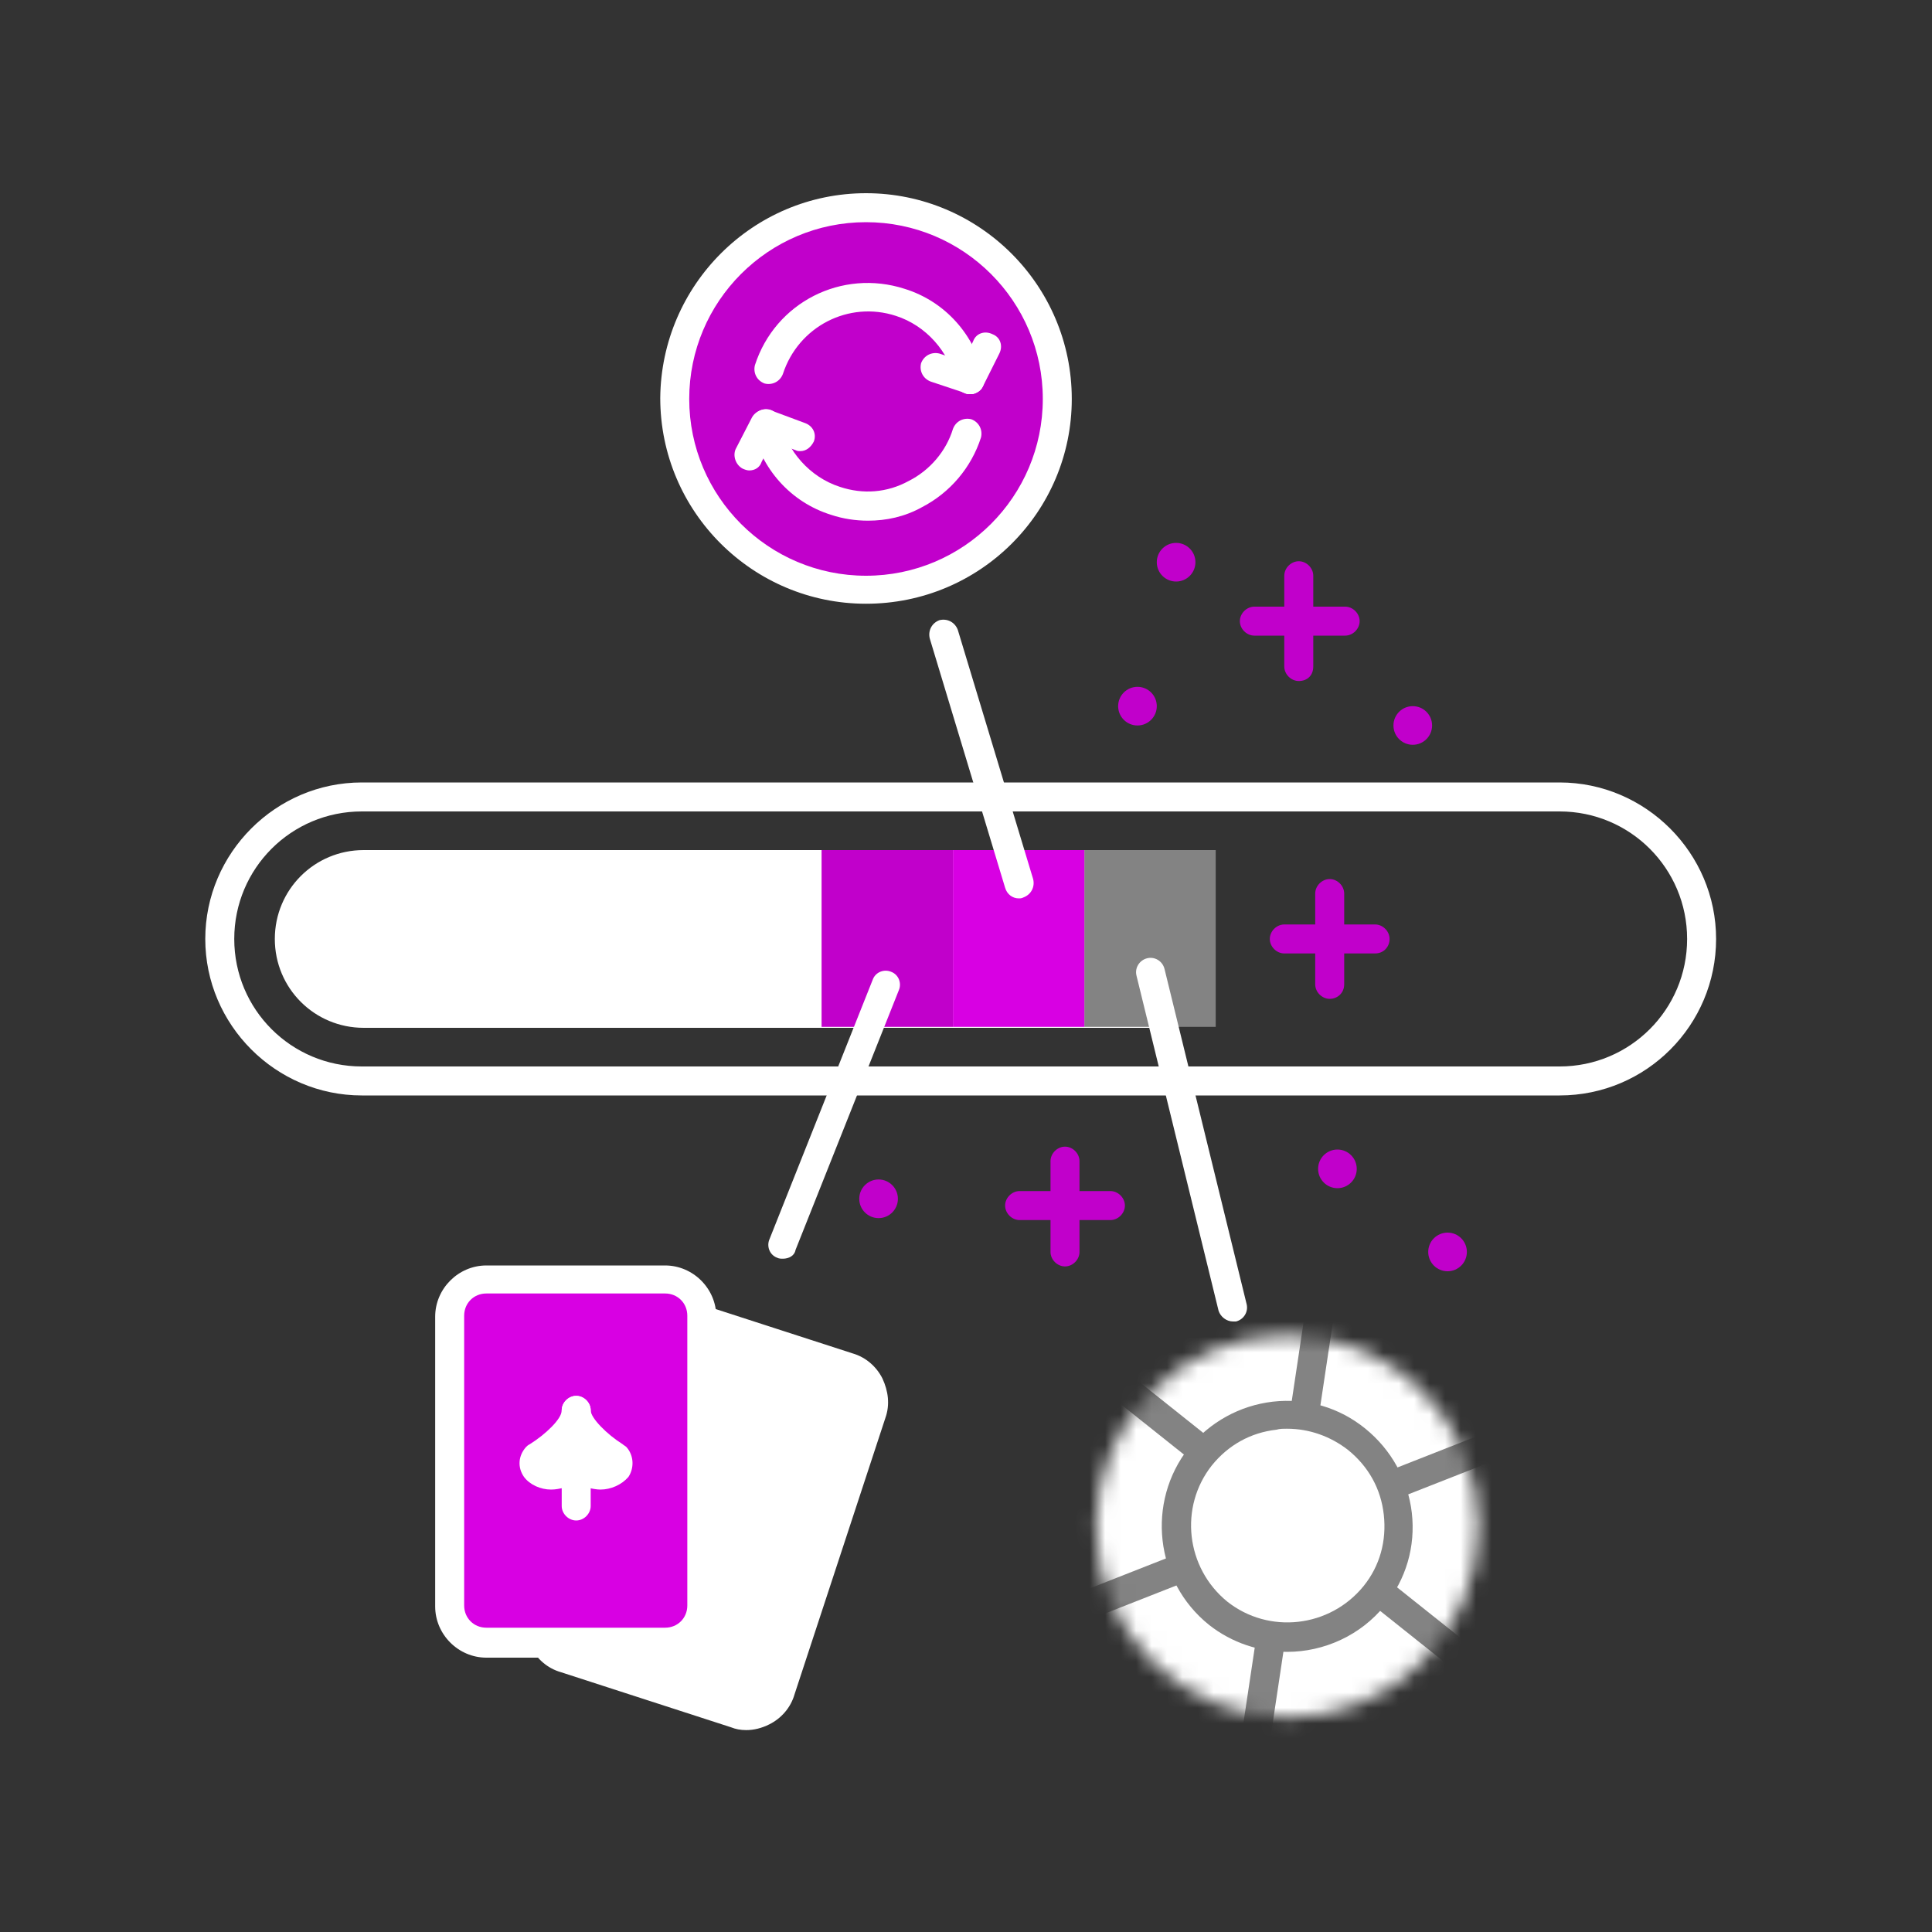 <svg width="125" height="125" viewBox="0 0 125 125" fill="none" xmlns="http://www.w3.org/2000/svg">
<rect x="0" y="0" width="125" height="125" fill="#333333" stroke="none"/>
<path d="M75.344 66.5H23.531C20.344 66.5 17.781 63.938 17.781 60.75C17.781 57.562 20.344 55 23.531 55H75.344C76.156 55 76.844 55.688 76.844 56.5V65C76.781 65.812 76.156 66.5 75.344 66.5Z" fill="white"/>
<path d="M100.906 70.875H23.406C17.844 70.875 13.281 66.312 13.281 60.75C13.281 55.188 17.844 50.625 23.406 50.625H100.906C106.469 50.625 111.031 55.188 111.031 60.75C111.031 66.312 106.531 70.875 100.906 70.875ZM23.406 52.5C18.844 52.5 15.156 56.188 15.156 60.75C15.156 65.312 18.844 69 23.406 69H100.906C105.469 69 109.156 65.312 109.156 60.75C109.156 56.188 105.469 52.5 100.906 52.5H23.406Z" fill="white"/>
<path d="M87.031 41.125H81.156C80.656 41.125 80.219 40.688 80.219 40.188C80.219 39.688 80.656 39.25 81.156 39.25H87.031C87.531 39.25 87.969 39.688 87.969 40.188C87.969 40.688 87.531 41.125 87.031 41.125Z" fill="#C100CB"/>
<path d="M84.031 44.062C83.531 44.062 83.093 43.625 83.093 43.125V37.25C83.093 36.75 83.531 36.312 84.031 36.312C84.531 36.312 84.968 36.75 84.968 37.25V43.125C84.968 43.688 84.593 44.062 84.031 44.062Z" fill="#C100CB"/>
<path d="M71.843 78.938H65.968C65.468 78.938 65.031 78.5 65.031 78C65.031 77.5 65.468 77.062 65.968 77.062H71.843C72.343 77.062 72.781 77.5 72.781 78C72.781 78.5 72.343 78.938 71.843 78.938Z" fill="#C100CB"/>
<path d="M68.906 81.938C68.406 81.938 67.968 81.5 67.968 81V75.125C67.968 74.625 68.406 74.188 68.906 74.188C69.406 74.188 69.843 74.625 69.843 75.125V81C69.843 81.5 69.406 81.938 68.906 81.938Z" fill="#C100CB"/>
<path d="M88.969 61.688H83.094C82.594 61.688 82.156 61.25 82.156 60.75C82.156 60.25 82.594 59.812 83.094 59.812H88.969C89.469 59.812 89.906 60.25 89.906 60.75C89.906 61.25 89.531 61.688 88.969 61.688Z" fill="#C100CB"/>
<path d="M86.031 64.625C85.531 64.625 85.094 64.188 85.094 63.688V57.812C85.094 57.312 85.531 56.875 86.031 56.875C86.531 56.875 86.969 57.312 86.969 57.812V63.688C86.969 64.25 86.531 64.625 86.031 64.625Z" fill="#C100CB"/>
<path d="M47.531 110.875L36.531 107.313C35.281 106.938 34.593 105.563 34.968 104.313L40.781 86.438C41.156 85.188 42.531 84.5 43.781 84.875L54.781 88.438C56.031 88.812 56.718 90.188 56.343 91.438L50.531 109.313C50.093 110.563 48.781 111.25 47.531 110.875Z" fill="white"/>
<path d="M48.281 111.937C47.906 111.937 47.594 111.875 47.281 111.75L36.281 108.187C35.406 107.937 34.719 107.312 34.344 106.562C33.969 105.75 33.844 104.875 34.156 104L39.969 86.125C40.531 84.375 42.406 83.438 44.156 84L55.156 87.562C56.031 87.812 56.719 88.438 57.094 89.188C57.469 90 57.594 90.875 57.281 91.75L51.406 109.625C51.156 110.5 50.531 111.187 49.781 111.562C49.281 111.812 48.781 111.937 48.281 111.937ZM47.844 109.937C48.219 110.062 48.594 110 48.969 109.875C49.344 109.687 49.594 109.375 49.719 109.062L55.531 91.188C55.656 90.812 55.594 90.438 55.469 90.062C55.281 89.688 54.969 89.438 54.656 89.312L43.656 85.75C42.906 85.5 42.094 85.938 41.844 86.688L36.031 104.562C35.906 104.937 35.969 105.312 36.094 105.687C36.219 106.062 36.594 106.312 36.969 106.437L47.844 109.937Z" fill="white"/>
<path d="M43.031 106.313H31.469C30.156 106.313 29.094 105.25 29.094 103.937V85.188C29.094 83.875 30.156 82.812 31.469 82.812H43.031C44.344 82.812 45.406 83.875 45.406 85.188V103.937C45.469 105.25 44.344 106.313 43.031 106.313Z" fill="#D800E3"/>
<path d="M43.031 107.25H31.469C29.656 107.25 28.156 105.75 28.156 103.937V85.188C28.156 83.375 29.656 81.875 31.469 81.875H43.031C44.844 81.875 46.344 83.375 46.344 85.188V103.937C46.406 105.75 44.906 107.25 43.031 107.25ZM31.469 83.688C30.656 83.688 30.031 84.312 30.031 85.125V103.875C30.031 104.688 30.656 105.312 31.469 105.312H43.031C43.844 105.312 44.469 104.688 44.469 103.875V85.125C44.469 84.312 43.844 83.688 43.031 83.688H31.469Z" fill="white"/>
<path d="M37.281 91.188C37.281 92.625 34.781 94.125 34.781 94.125C34.218 94.812 35.218 95.688 36.218 95.312L37.281 94.875V91.188Z" fill="white"/>
<path d="M35.656 96.375C34.969 96.375 34.281 96.062 33.906 95.562C33.469 94.938 33.531 94.188 34.031 93.625C34.094 93.562 34.156 93.5 34.281 93.438C35.281 92.812 36.344 91.812 36.344 91.25C36.344 90.75 36.781 90.312 37.281 90.312C37.781 90.312 38.219 90.75 38.219 91.25V94.938C38.219 95.312 37.969 95.688 37.594 95.812L36.531 96.25C36.219 96.312 35.969 96.375 35.656 96.375ZM36.344 94.188C36.281 94.25 36.219 94.312 36.156 94.312L36.344 94.25V94.188Z" fill="white"/>
<path d="M37.281 91.188C37.281 92.625 39.781 94.125 39.781 94.125C40.343 94.812 39.343 95.688 38.343 95.312L37.281 94.875V91.188Z" fill="white"/>
<path d="M38.843 96.375C38.593 96.375 38.281 96.312 38.031 96.25L36.968 95.812C36.593 95.688 36.343 95.312 36.343 94.938V91.25C36.343 90.75 36.781 90.312 37.281 90.312C37.781 90.312 38.218 90.75 38.218 91.25C38.218 91.75 39.281 92.812 40.281 93.438C40.343 93.5 40.468 93.562 40.531 93.625C41.031 94.188 41.031 95 40.656 95.562C40.218 96.062 39.531 96.375 38.843 96.375ZM38.218 94.25L38.406 94.312C38.343 94.25 38.281 94.188 38.218 94.188V94.25Z" fill="white"/>
<path d="M37.281 98.375C36.781 98.375 36.343 97.938 36.343 97.438V94.312C36.343 93.812 36.781 93.375 37.281 93.375C37.781 93.375 38.218 93.812 38.218 94.312V97.438C38.218 97.938 37.781 98.375 37.281 98.375Z" fill="white"/>
<path d="M56.031 38.188C62.866 38.188 68.406 32.647 68.406 25.812C68.406 18.978 62.866 13.438 56.031 13.438C49.197 13.438 43.656 18.978 43.656 25.812C43.656 32.647 49.197 38.188 56.031 38.188Z" fill="#C100CB"/>
<path d="M56.031 39.062C48.718 39.062 42.718 33.125 42.718 25.75C42.781 18.438 48.718 12.5 56.031 12.5C63.343 12.5 69.344 18.438 69.344 25.812C69.344 33.125 63.406 39.062 56.031 39.062ZM56.031 14.375C49.718 14.375 44.593 19.5 44.593 25.812C44.593 32.125 49.718 37.25 56.031 37.25C62.343 37.25 67.469 32.125 67.469 25.812C67.469 19.5 62.343 14.375 56.031 14.375Z" fill="white"/>
<path d="M56.156 33.688C55.343 33.688 54.531 33.562 53.781 33.312C51.156 32.5 49.218 30.312 48.656 27.625C48.531 27.125 48.843 26.625 49.343 26.5C49.843 26.375 50.343 26.688 50.468 27.188C50.906 29.188 52.406 30.875 54.343 31.5C55.843 32 57.406 31.875 58.781 31.125C60.156 30.438 61.218 29.188 61.656 27.75C61.843 27.25 62.343 27 62.843 27.125C63.343 27.312 63.593 27.812 63.468 28.312C62.843 30.25 61.468 31.875 59.656 32.812C58.531 33.438 57.343 33.688 56.156 33.688Z" fill="white"/>
<path d="M62.781 25.5C62.343 25.5 61.968 25.188 61.843 24.75C61.406 22.75 59.906 21.062 57.968 20.438C54.906 19.438 51.656 21.125 50.656 24.188C50.468 24.688 49.968 24.938 49.468 24.812C48.968 24.625 48.718 24.125 48.843 23.625C50.156 19.562 54.468 17.375 58.531 18.688C61.156 19.5 63.093 21.688 63.656 24.375C63.781 24.875 63.468 25.375 62.906 25.5C62.906 25.5 62.843 25.5 62.781 25.5Z" fill="white"/>
<path d="M62.781 25.5C62.656 25.5 62.531 25.5 62.406 25.438C61.906 25.25 61.719 24.688 61.969 24.188L62.969 22.062C63.156 21.562 63.719 21.375 64.219 21.625C64.719 21.812 64.906 22.375 64.656 22.875L63.594 25C63.469 25.312 63.094 25.5 62.781 25.5Z" fill="white"/>
<path d="M62.781 25.5C62.656 25.5 62.594 25.5 62.469 25.438L60.219 24.688C59.719 24.5 59.469 24 59.594 23.5C59.781 23 60.281 22.75 60.781 22.875L63.031 23.625C63.531 23.812 63.781 24.312 63.656 24.812C63.531 25.25 63.156 25.5 62.781 25.5Z" fill="white"/>
<path d="M51.781 29.188C51.656 29.188 51.594 29.188 51.469 29.125L49.281 28.312C48.781 28.125 48.531 27.625 48.719 27.125C48.906 26.625 49.406 26.375 49.906 26.562L52.094 27.375C52.594 27.562 52.844 28.062 52.656 28.562C52.469 28.938 52.156 29.188 51.781 29.188Z" fill="white"/>
<path d="M48.469 30.438C48.344 30.438 48.156 30.375 48.031 30.312C47.594 30.062 47.406 29.5 47.594 29.062L48.656 27C48.906 26.562 49.469 26.375 49.906 26.562C50.344 26.812 50.531 27.375 50.344 27.812L49.281 29.875C49.156 30.25 48.844 30.438 48.469 30.438Z" fill="white"/>
<path d="M78.656 55H70.156V66.438H78.656V55Z" fill="#838383"/>
<path d="M70.156 55H61.656V66.438H70.156V55Z" fill="#D800E3"/>
<path d="M61.656 55H53.156V66.438H61.656V55Z" fill="#C100CB"/>
<path d="M65.906 58.125C65.531 58.125 65.156 57.875 65.031 57.438L60.156 41.312C60.031 40.812 60.281 40.312 60.781 40.125C61.281 40 61.781 40.25 61.969 40.75L66.844 56.875C66.969 57.375 66.719 57.875 66.219 58.062C66.094 58.125 66.031 58.125 65.906 58.125Z" fill="white"/>
<path d="M79.781 85.5C79.343 85.5 78.968 85.188 78.843 84.812L73.531 63.125C73.406 62.625 73.718 62.125 74.218 62C74.718 61.875 75.218 62.188 75.343 62.688L80.656 84.375C80.781 84.875 80.468 85.375 79.968 85.5C79.968 85.5 79.906 85.5 79.781 85.5Z" fill="white"/>
<mask id="mask0_1_184" style="mask-type:luminance" maskUnits="userSpaceOnUse" x="70" y="86" width="26" height="26">
<path d="M83.281 111.125C90.116 111.125 95.656 105.584 95.656 98.75C95.656 91.916 90.116 86.375 83.281 86.375C76.447 86.375 70.906 91.916 70.906 98.75C70.906 105.584 76.447 111.125 83.281 111.125Z" fill="#3B058E"/>
</mask>
<g mask="url(#mask0_1_184)">
<path d="M84.047 115.054C92.409 115.054 99.188 108.275 99.188 99.913C99.188 91.551 92.409 84.773 84.047 84.773C75.685 84.773 68.906 91.551 68.906 99.913C68.906 108.275 75.685 115.054 84.047 115.054Z" fill="white"/>
<path d="M71.855 87.93L70.686 89.396L96.007 109.573L97.175 108.106L71.855 87.93Z" fill="#838383"/>
<path d="M98.015 91.956L67.883 103.799L68.569 105.544L98.701 93.702L98.015 91.956Z" fill="#838383"/>
<path d="M84.784 82.593L79.979 114.609L81.833 114.887L86.638 82.872L84.784 82.593Z" fill="#838383"/>
</g>
<path d="M83.281 105.938C87.251 105.938 90.469 102.72 90.469 98.75C90.469 94.781 87.251 91.562 83.281 91.562C79.312 91.562 76.094 94.781 76.094 98.75C76.094 102.72 79.312 105.938 83.281 105.938Z" fill="white"/>
<path d="M83.281 106.875C81.531 106.875 79.719 106.312 78.219 105.125C74.719 102.312 74.156 97.188 76.906 93.688C78.281 92 80.219 90.938 82.344 90.688C84.531 90.438 86.656 91.062 88.344 92.438C90.031 93.812 91.094 95.75 91.344 97.875C91.594 100.062 90.969 102.187 89.594 103.875C88.031 105.812 85.656 106.875 83.281 106.875ZM83.281 92.438C83.031 92.438 82.781 92.438 82.594 92.5C80.906 92.688 79.469 93.5 78.406 94.812C76.281 97.5 76.719 101.437 79.406 103.625C82.094 105.75 86.031 105.312 88.219 102.625C89.281 101.312 89.719 99.688 89.531 98C89.344 96.312 88.531 94.875 87.219 93.812C86.094 92.938 84.719 92.438 83.281 92.438Z" fill="#838383"/>
<path d="M50.656 81.438C50.531 81.438 50.406 81.438 50.281 81.375C49.781 81.188 49.594 80.625 49.781 80.188L56.469 63.375C56.656 62.875 57.219 62.688 57.656 62.875C58.156 63.062 58.344 63.625 58.156 64.062L51.469 80.875C51.406 81.25 51.031 81.438 50.656 81.438Z" fill="white"/>
<path d="M76.094 37.625C76.784 37.625 77.344 37.065 77.344 36.375C77.344 35.685 76.784 35.125 76.094 35.125C75.403 35.125 74.844 35.685 74.844 36.375C74.844 37.065 75.403 37.625 76.094 37.625Z" fill="#C100CB"/>
<path d="M91.406 48.188C92.097 48.188 92.656 47.628 92.656 46.938C92.656 46.247 92.097 45.688 91.406 45.688C90.716 45.688 90.156 46.247 90.156 46.938C90.156 47.628 90.716 48.188 91.406 48.188Z" fill="#C100CB"/>
<path d="M86.531 76.875C87.222 76.875 87.781 76.315 87.781 75.625C87.781 74.935 87.222 74.375 86.531 74.375C85.841 74.375 85.281 74.935 85.281 75.625C85.281 76.315 85.841 76.875 86.531 76.875Z" fill="#C100CB"/>
<path d="M56.844 78.812C57.534 78.812 58.094 78.253 58.094 77.562C58.094 76.872 57.534 76.312 56.844 76.312C56.154 76.312 55.594 76.872 55.594 77.562C55.594 78.253 56.154 78.812 56.844 78.812Z" fill="#C100CB"/>
<path d="M93.656 82.25C94.346 82.25 94.906 81.691 94.906 81C94.906 80.309 94.346 79.75 93.656 79.75C92.966 79.75 92.406 80.309 92.406 81C92.406 81.691 92.966 82.25 93.656 82.25Z" fill="#C100CB"/>
<path d="M73.594 46.938C74.284 46.938 74.844 46.378 74.844 45.688C74.844 44.997 74.284 44.438 73.594 44.438C72.903 44.438 72.344 44.997 72.344 45.688C72.344 46.378 72.903 46.938 73.594 46.938Z" fill="#C100CB"/>
</svg>

